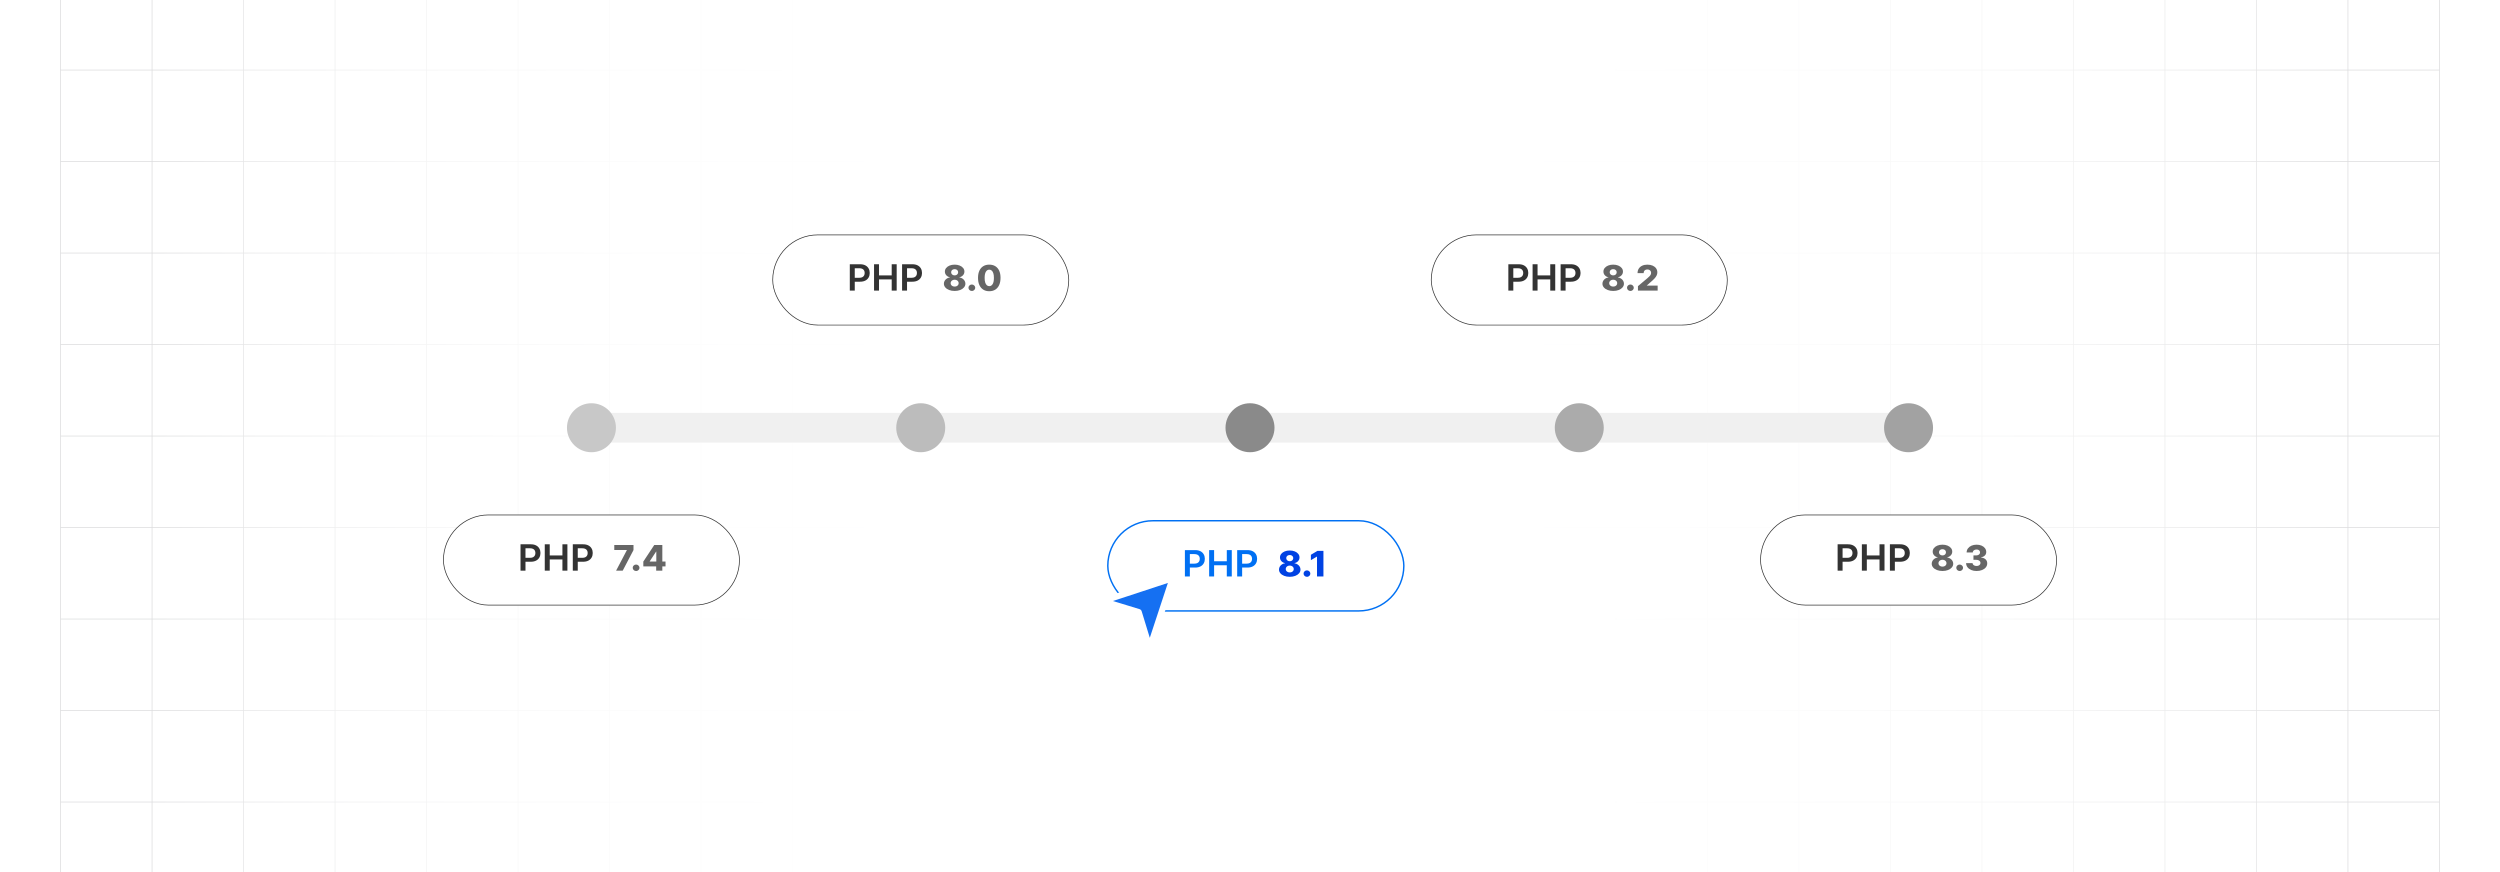 <?xml version="1.0" encoding="UTF-8"?><svg id="Layer_1" xmlns="http://www.w3.org/2000/svg" xmlns:xlink="http://www.w3.org/1999/xlink" viewBox="0 0 860 300"><defs><clipPath id="clippath"><rect y="0" width="860" height="300" fill="none" stroke-width="0"/></clipPath><clipPath id="clippath-1"><rect y="0" width="860" height="300" fill="none" stroke-width="0"/></clipPath><linearGradient id="linear-gradient" x1="52.93" y1="150" x2="807.07" y2="150" gradientUnits="userSpaceOnUse"><stop offset="0" stop-color="#fff" stop-opacity="0"/><stop offset=".023" stop-color="#fff" stop-opacity=".174"/><stop offset=".05" stop-color="#fff" stop-opacity=".345"/><stop offset=".079" stop-color="#fff" stop-opacity=".502"/><stop offset=".111" stop-color="#fff" stop-opacity=".637"/><stop offset=".145" stop-color="#fff" stop-opacity=".751"/><stop offset=".183" stop-color="#fff" stop-opacity=".843"/><stop offset=".226" stop-color="#fff" stop-opacity=".913"/><stop offset=".278" stop-color="#fff" stop-opacity=".963"/><stop offset=".347" stop-color="#fff" stop-opacity=".992"/><stop offset=".501" stop-color="#fff"/><stop offset=".618" stop-color="#fff" stop-opacity=".99"/><stop offset=".686" stop-color="#fff" stop-opacity=".958"/><stop offset=".742" stop-color="#fff" stop-opacity=".902"/><stop offset=".79" stop-color="#fff" stop-opacity=".824"/><stop offset=".835" stop-color="#fff" stop-opacity=".722"/><stop offset=".876" stop-color="#fff" stop-opacity=".597"/><stop offset=".915" stop-color="#fff" stop-opacity=".448"/><stop offset=".952" stop-color="#fff" stop-opacity=".275"/><stop offset=".986" stop-color="#fff" stop-opacity=".085"/><stop offset="1" stop-color="#fff" stop-opacity="0"/></linearGradient><filter id="drop-shadow-1" filterUnits="userSpaceOnUse"><feOffset dx="2" dy="2"/><feGaussianBlur result="blur" stdDeviation="3"/><feFlood flood-color="#333" flood-opacity=".06"/><feComposite in2="blur" operator="in"/><feComposite in="SourceGraphic"/></filter><filter id="drop-shadow-2" filterUnits="userSpaceOnUse"><feOffset dx="2" dy="2"/><feGaussianBlur result="blur-2" stdDeviation="3"/><feFlood flood-color="#333" flood-opacity=".04"/><feComposite in2="blur-2" operator="in"/><feComposite in="SourceGraphic"/></filter></defs><rect y="0" width="860" height="300" rx="5" ry="5" fill="#fff" stroke-width="0"/><g clip-path="url(#clippath)"><rect y="0" width="860" height="300" rx="5" ry="5" fill="#fff" stroke-width="0"/><rect y="0" width="860" height="300" rx="5" ry="5" fill="#fff" stroke-width="0"/><rect y="0" width="860" height="300" rx="5" ry="5" fill="#fff" stroke-width="0"/><g clip-path="url(#clippath-1)"><rect y="0" width="860" height="300" rx="5" ry="5" fill="#fff" stroke-width="0"/><rect x="20.832" y="-7.373" width="818.338" height="314.746" fill="none" stroke="#dbdcdd" stroke-miterlimit="10" stroke-width=".25"/><line x1="20.83" y1="275.899" x2="839.168" y2="275.899" fill="none" stroke="#dbdcdd" stroke-miterlimit="10" stroke-width=".25"/><line x1="20.83" y1="244.424" x2="839.168" y2="244.424" fill="none" stroke="#dbdcdd" stroke-miterlimit="10" stroke-width=".25"/><line x1="20.83" y1="212.949" x2="839.168" y2="212.949" fill="none" stroke="#dbdcdd" stroke-miterlimit="10" stroke-width=".25"/><line x1="20.83" y1="181.475" x2="839.168" y2="181.475" fill="none" stroke="#dbdcdd" stroke-miterlimit="10" stroke-width=".25"/><line x1="20.83" y1="150" x2="839.168" y2="150" fill="none" stroke="#dbdcdd" stroke-miterlimit="10" stroke-width=".25"/><line x1="20.83" y1="118.526" x2="839.168" y2="118.526" fill="none" stroke="#dbdcdd" stroke-miterlimit="10" stroke-width=".25"/><line x1="20.83" y1="87.051" x2="839.168" y2="87.051" fill="none" stroke="#dbdcdd" stroke-miterlimit="10" stroke-width=".25"/><line x1="20.83" y1="55.577" x2="839.168" y2="55.577" fill="none" stroke="#dbdcdd" stroke-miterlimit="10" stroke-width=".25"/><line x1="20.83" y1="24.102" x2="839.168" y2="24.102" fill="none" stroke="#dbdcdd" stroke-miterlimit="10" stroke-width=".25"/><polyline points="807.692 307.373 807.692 275.896 807.692 244.428 807.692 212.95 807.692 181.473 807.692 150.005 807.692 118.527 807.692 87.05 807.692 55.582 807.692 55.572 807.692 24.104 807.692 -7.373" fill="none" stroke="#dbdcdd" stroke-miterlimit="10" stroke-width=".25"/><polyline points="776.215 307.373 776.215 275.896 776.215 244.428 776.215 212.95 776.215 181.473 776.215 150.005 776.215 118.527 776.215 87.05 776.215 55.582 776.215 55.572 776.215 24.104 776.215 -7.373" fill="none" stroke="#dbdcdd" stroke-miterlimit="10" stroke-width=".25"/><polyline points="744.747 307.373 744.747 275.896 744.747 244.428 744.747 212.95 744.747 181.473 744.747 150.005 744.747 118.527 744.747 87.05 744.747 55.582 744.747 55.572 744.747 24.104 744.747 -7.373" fill="none" stroke="#dbdcdd" stroke-miterlimit="10" stroke-width=".25"/><polyline points="713.269 307.373 713.269 275.896 713.269 244.428 713.269 212.95 713.269 181.473 713.269 150.005 713.269 118.527 713.269 87.05 713.269 55.582 713.269 55.572 713.269 24.104 713.269 -7.373" fill="none" stroke="#dbdcdd" stroke-miterlimit="10" stroke-width=".25"/><polyline points="681.792 307.373 681.792 275.896 681.792 244.428 681.792 212.95 681.792 181.473 681.792 150.005 681.792 118.527 681.792 87.05 681.792 55.582 681.792 55.572 681.792 24.104 681.792 -7.373" fill="none" stroke="#dbdcdd" stroke-miterlimit="10" stroke-width=".25"/><polyline points="650.324 307.373 650.324 275.896 650.324 244.428 650.324 212.95 650.324 181.473 650.324 150.005 650.324 118.527 650.324 87.05 650.324 55.582 650.324 55.572 650.324 24.104 650.324 -7.373" fill="none" stroke="#dbdcdd" stroke-miterlimit="10" stroke-width=".25"/><polyline points="618.847 307.373 618.847 275.896 618.847 244.428 618.847 212.95 618.847 181.473 618.847 150.005 618.847 118.527 618.847 87.05 618.847 55.582 618.847 55.572 618.847 24.104 618.847 -7.373" fill="none" stroke="#dbdcdd" stroke-miterlimit="10" stroke-width=".25"/><polyline points="587.369 307.373 587.369 275.896 587.369 244.428 587.369 212.95 587.369 181.473 587.369 150.005 587.369 118.527 587.369 87.05 587.369 55.582 587.369 55.572 587.369 24.104 587.369 -7.373" fill="none" stroke="#dbdcdd" stroke-miterlimit="10" stroke-width=".25"/><polyline points="555.901 307.373 555.901 275.896 555.901 244.428 555.901 212.95 555.901 181.473 555.901 150.005 555.901 118.527 555.901 87.05 555.901 55.582 555.901 55.572 555.901 24.104 555.901 -7.373" fill="none" stroke="#dbdcdd" stroke-miterlimit="10" stroke-width=".25"/><polyline points="524.424 307.373 524.424 275.896 524.424 244.428 524.424 212.95 524.424 181.473 524.424 150.005 524.424 118.527 524.424 87.05 524.424 55.582 524.424 55.572 524.424 24.104 524.424 -7.373" fill="none" stroke="#dbdcdd" stroke-miterlimit="10" stroke-width=".25"/><polyline points="492.946 307.373 492.946 275.896 492.946 244.428 492.946 212.95 492.946 181.473 492.946 150.005 492.946 118.527 492.946 87.05 492.946 55.582 492.946 55.572 492.946 24.104 492.946 -7.373" fill="none" stroke="#dbdcdd" stroke-miterlimit="10" stroke-width=".25"/><polyline points="461.478 307.373 461.478 275.896 461.478 244.428 461.478 212.95 461.478 181.473 461.478 150.005 461.478 118.527 461.478 87.05 461.478 55.582 461.478 55.572 461.478 24.104 461.478 -7.373" fill="none" stroke="#dbdcdd" stroke-miterlimit="10" stroke-width=".25"/><polyline points="430.001 307.373 430.001 275.896 430.001 244.428 430.001 212.95 430.001 181.473 430.001 150.005 430.001 118.527 430.001 87.05 430.001 55.582 430.001 55.572 430.001 24.104 430.001 -7.373" fill="none" stroke="#dbdcdd" stroke-miterlimit="10" stroke-width=".25"/><polyline points="398.523 307.373 398.523 275.896 398.523 244.428 398.523 212.95 398.523 181.473 398.523 150.005 398.523 118.527 398.523 87.05 398.523 55.582 398.523 55.572 398.523 24.104 398.523 -7.373" fill="none" stroke="#dbdcdd" stroke-miterlimit="10" stroke-width=".25"/><polyline points="367.046 307.373 367.046 275.896 367.046 244.428 367.046 212.95 367.046 181.473 367.046 150.005 367.046 118.527 367.046 87.05 367.046 55.582 367.046 55.572 367.046 24.104 367.046 -7.373" fill="none" stroke="#dbdcdd" stroke-miterlimit="10" stroke-width=".25"/><polyline points="335.578 307.373 335.578 275.896 335.578 244.428 335.578 212.95 335.578 181.473 335.578 150.005 335.578 118.527 335.578 87.05 335.578 55.582 335.578 55.572 335.578 24.104 335.578 -7.373" fill="none" stroke="#dbdcdd" stroke-miterlimit="10" stroke-width=".25"/><polyline points="304.101 307.373 304.101 275.896 304.101 244.428 304.101 212.95 304.101 181.473 304.101 150.005 304.101 118.527 304.101 87.05 304.101 55.582 304.101 55.572 304.101 24.104 304.101 -7.373" fill="none" stroke="#dbdcdd" stroke-miterlimit="10" stroke-width=".25"/><polyline points="272.623 307.373 272.623 275.896 272.623 244.428 272.623 212.95 272.623 181.473 272.623 150.005 272.623 118.527 272.623 87.05 272.623 55.582 272.623 55.572 272.623 24.104 272.623 -7.373" fill="none" stroke="#dbdcdd" stroke-miterlimit="10" stroke-width=".25"/><polyline points="241.155 307.373 241.155 275.896 241.155 244.428 241.155 212.95 241.155 181.473 241.155 150.005 241.155 118.527 241.155 87.05 241.155 55.582 241.155 55.572 241.155 24.104 241.155 -7.373" fill="none" stroke="#dbdcdd" stroke-miterlimit="10" stroke-width=".25"/><polyline points="209.678 307.373 209.678 275.896 209.678 244.428 209.678 212.95 209.678 181.473 209.678 150.005 209.678 118.527 209.678 87.05 209.678 55.582 209.678 55.572 209.678 24.104 209.678 -7.373" fill="none" stroke="#dbdcdd" stroke-miterlimit="10" stroke-width=".25"/><polyline points="178.2 307.373 178.2 275.896 178.2 244.428 178.2 212.95 178.2 181.473 178.2 150.005 178.2 118.527 178.2 87.05 178.2 55.582 178.2 55.572 178.2 24.104 178.2 -7.373" fill="none" stroke="#dbdcdd" stroke-miterlimit="10" stroke-width=".25"/><polyline points="146.732 307.373 146.732 275.896 146.732 244.428 146.732 212.95 146.732 181.473 146.732 150.005 146.732 118.527 146.732 87.05 146.732 55.582 146.732 55.572 146.732 24.104 146.732 -7.373" fill="none" stroke="#dbdcdd" stroke-miterlimit="10" stroke-width=".25"/><polyline points="115.255 307.373 115.255 275.896 115.255 244.428 115.255 212.95 115.255 181.473 115.255 150.005 115.255 118.527 115.255 87.05 115.255 55.582 115.255 55.572 115.255 24.104 115.255 -7.373" fill="none" stroke="#dbdcdd" stroke-miterlimit="10" stroke-width=".25"/><polyline points="83.777 307.373 83.777 275.896 83.777 244.428 83.777 212.95 83.777 181.473 83.777 150.005 83.777 118.527 83.777 87.05 83.777 55.582 83.777 55.572 83.777 24.104 83.777 -7.373" fill="none" stroke="#dbdcdd" stroke-miterlimit="10" stroke-width=".25"/><polyline points="52.309 307.373 52.309 275.896 52.309 244.428 52.309 212.95 52.309 181.473 52.309 150.005 52.309 118.527 52.309 87.05 52.309 55.582 52.309 55.572 52.309 24.104 52.309 -7.373" fill="none" stroke="#dbdcdd" stroke-miterlimit="10" stroke-width=".25"/></g><rect x="52.93" width="754.139" height="300" fill="url(#linear-gradient)" stroke-width="0"/></g><rect x="199.702" y="142.036" width="460.596" height="10.213" rx="5.106" ry="5.106" fill="#f0f0f0" stroke-width="0"/><circle cx="203.459" cy="147.142" r="8.425" fill="#c8c8c8" stroke-width="0"/><circle cx="316.73" cy="147.142" r="8.425" fill="#bcbcbc" stroke-width="0"/><circle cx="430" cy="147.142" r="8.425" fill="#8a8a8a" stroke-width="0"/><circle cx="543.27" cy="147.142" r="8.425" fill="#ababab" stroke-width="0"/><circle cx="656.541" cy="147.142" r="8.425" fill="#a2a2a2" stroke-width="0"/><rect x="152.542" y="177.138" width="101.834" height="31.021" rx="15.51" ry="15.51" fill="#fff" stroke="#333" stroke-miterlimit="10" stroke-width=".25"/><path d="M179.06,196.303v-9.066h3.535c.724,0,1.332.13,1.824.39.493.26.865.616,1.119,1.069.253.453.38.967.38,1.543,0,.581-.128,1.098-.383,1.549-.254.452-.63.807-1.127,1.065-.497.259-1.109.388-1.837.388h-2.343v-1.35h2.112c.424,0,.77-.071,1.041-.213.27-.142.47-.337.601-.584.13-.248.195-.533.195-.855,0-.322-.065-.606-.195-.851-.131-.244-.332-.435-.604-.573-.272-.137-.62-.205-1.047-.205h-1.565v7.693h-1.708Z" fill="#333" stroke-width="0"/><path d="M187.4,196.303v-9.066h1.708v3.838h4.367v-3.838h1.713v9.066h-1.713v-3.852h-4.367v3.852h-1.708Z" fill="#333" stroke-width="0"/><path d="M197.043,196.303v-9.066h3.535c.724,0,1.332.13,1.824.39.493.26.865.616,1.119,1.069.253.453.38.967.38,1.543,0,.581-.128,1.098-.383,1.549-.254.452-.63.807-1.127,1.065-.497.259-1.109.388-1.837.388h-2.343v-1.35h2.112c.424,0,.77-.071,1.041-.213.27-.142.47-.337.601-.584.13-.248.195-.533.195-.855,0-.322-.065-.606-.195-.851-.131-.244-.332-.435-.604-.573-.272-.137-.62-.205-1.047-.205h-1.565v7.693h-1.708Z" fill="#333" stroke-width="0"/><path d="M211.938,196.303l3.695-7.039v-.056h-4.321v-1.717h6.611v1.73l-3.708,7.082h-2.277Z" fill="#666" stroke-width="0"/><path d="M218.819,196.428c-.322,0-.598-.109-.825-.327-.229-.218-.341-.482-.338-.792-.003-.304.109-.565.338-.78.228-.217.503-.325.825-.325.304,0,.573.108.808.325.233.216.352.477.355.78-.003.207-.06.395-.168.564-.108.17-.251.305-.425.405-.175.1-.365.15-.57.15Z" fill="#666" stroke-width="0"/><path d="M221.302,194.84v-1.661l3.754-5.688h1.534v2.254h-.891l-2.196,3.348v.069h5.436v1.678h-7.637ZM225.726,196.303v-1.971l.044-.728v-6.113h2.071v8.812h-2.115Z" fill="#666" stroke-width="0"/><rect x="605.624" y="177.138" width="101.834" height="31.021" rx="15.51" ry="15.51" fill="#fff" stroke="#333" stroke-miterlimit="10" stroke-width=".25"/><path d="M632.142,196.303v-9.066h3.535c.724,0,1.332.13,1.824.39.493.26.865.616,1.119,1.069.253.453.38.967.38,1.543,0,.581-.128,1.098-.383,1.549-.254.452-.63.807-1.127,1.065-.497.259-1.109.388-1.837.388h-2.343v-1.35h2.112c.424,0,.77-.071,1.041-.213.27-.142.47-.337.601-.584.13-.248.195-.533.195-.855,0-.322-.065-.606-.195-.851-.131-.244-.332-.435-.604-.573-.272-.137-.62-.205-1.047-.205h-1.565v7.693h-1.708Z" fill="#333" stroke-width="0"/><path d="M640.482,196.303v-9.066h1.708v3.838h4.367v-3.838h1.713v9.066h-1.713v-3.852h-4.367v3.852h-1.708Z" fill="#333" stroke-width="0"/><path d="M650.125,196.303v-9.066h3.535c.724,0,1.332.13,1.824.39.493.26.865.616,1.119,1.069.253.453.38.967.38,1.543,0,.581-.128,1.098-.383,1.549-.254.452-.63.807-1.127,1.065-.497.259-1.109.388-1.837.388h-2.343v-1.35h2.112c.424,0,.77-.071,1.041-.213.27-.142.47-.337.601-.584.13-.248.195-.533.195-.855,0-.322-.065-.606-.195-.851-.131-.244-.332-.435-.604-.573-.272-.137-.62-.205-1.047-.205h-1.565v7.693h-1.708Z" fill="#333" stroke-width="0"/><path d="M668.21,196.423c-.713,0-1.349-.109-1.907-.329-.56-.219-.998-.518-1.315-.894s-.477-.804-.477-1.28c0-.364.091-.698.273-1.002.183-.305.429-.558.741-.76.311-.202.659-.332,1.044-.39v-.068c-.504-.089-.916-.315-1.236-.676-.321-.361-.481-.784-.481-1.27,0-.459.145-.867.436-1.226.291-.359.689-.642,1.194-.848.506-.207,1.082-.31,1.728-.31.647,0,1.224.103,1.73.31.506.206.903.488,1.194.848.291.358.436.767.436,1.226,0,.488-.162.912-.485,1.272-.324.36-.734.585-1.232.674v.068c.381.058.728.188,1.04.39.311.202.559.455.742.76.184.304.275.638.275,1.002,0,.477-.16.903-.478,1.28-.319.377-.757.676-1.313.894-.556.22-1.192.329-1.908.329ZM668.21,194.913c.272,0,.511-.05.716-.148.206-.099.368-.237.485-.415.118-.178.177-.379.177-.603,0-.23-.06-.434-.179-.611s-.282-.317-.49-.419c-.207-.102-.443-.153-.709-.153-.262,0-.498.051-.706.153-.209.102-.373.241-.492.419s-.18.382-.18.611c0,.224.06.424.177.601.118.176.28.315.488.415.207.101.445.15.713.15ZM668.21,191.062c.233,0,.44-.046.62-.138s.322-.22.425-.384c.102-.163.154-.348.154-.555,0-.206-.052-.389-.154-.546-.102-.158-.244-.282-.423-.373-.179-.09-.386-.135-.622-.135-.232,0-.44.045-.621.135-.183.091-.324.215-.426.373-.101.157-.151.34-.151.546,0,.207.051.391.154.553.102.162.245.29.427.383.182.094.388.141.617.141Z" fill="#666" stroke-width="0"/><path d="M674.129,196.428c-.322,0-.598-.109-.825-.327-.229-.218-.341-.482-.338-.792-.003-.304.109-.565.338-.78.228-.217.503-.325.825-.325.304,0,.573.108.808.325.233.216.352.477.355.78-.003.207-.06.395-.168.564-.108.17-.251.305-.425.405-.175.1-.365.15-.57.15Z" fill="#666" stroke-width="0"/><path d="M679.939,196.423c-.697,0-1.315-.115-1.855-.346-.538-.231-.962-.551-1.272-.958-.31-.407-.468-.876-.474-1.406h2.228c.009.191.073.361.192.51.119.147.281.263.487.346.206.084.44.125.702.125.263,0,.495-.045.696-.136.201-.09.358-.215.472-.374s.168-.342.165-.549c.003-.206-.058-.39-.183-.551-.126-.16-.303-.285-.53-.374-.229-.089-.497-.134-.808-.134h-.891v-1.514h.891c.272,0,.511-.043.718-.13.207-.086.369-.207.485-.363s.173-.336.17-.54c.003-.197-.045-.372-.145-.522-.1-.15-.238-.268-.416-.351-.177-.083-.382-.125-.614-.125-.245,0-.467.042-.665.125s-.355.2-.472.352-.178.328-.184.529h-2.116c.007-.525.158-.987.457-1.388.298-.4.704-.714,1.219-.94s1.102-.34,1.761-.34c.655,0,1.232.11,1.73.332.498.221.886.52,1.163.901.277.38.416.81.416,1.288.003.496-.164.905-.503,1.227s-.773.519-1.304.594v.068c.709.081,1.245.302,1.608.663.362.361.542.814.539,1.355,0,.511-.156.963-.468,1.357s-.744.704-1.298.93c-.553.225-1.188.337-1.903.337Z" fill="#666" stroke-width="0"/><g filter="url(#drop-shadow-1)"><rect x="379.083" y="177.138" width="101.834" height="31.021" rx="15.51" ry="15.51" fill="#fff" stroke="#0070f3" stroke-miterlimit="10" stroke-width=".5"/><path d="M405.605,196.303v-9.066h3.535c.724,0,1.332.13,1.824.39.493.26.865.616,1.119,1.069.253.453.38.967.38,1.543,0,.581-.128,1.098-.383,1.549-.254.452-.63.807-1.127,1.065-.497.259-1.109.388-1.837.388h-2.343v-1.35h2.112c.424,0,.77-.071,1.041-.213.27-.142.47-.337.601-.584.13-.248.195-.533.195-.855,0-.322-.065-.606-.195-.851-.131-.244-.332-.435-.604-.573-.272-.137-.62-.205-1.047-.205h-1.565v7.693h-1.708Z" fill="#0070f3" stroke-width="0"/><path d="M413.945,196.303v-9.066h1.708v3.838h4.367v-3.838h1.713v9.066h-1.713v-3.852h-4.367v3.852h-1.708Z" fill="#0070f3" stroke-width="0"/><path d="M423.588,196.303v-9.066h3.535c.724,0,1.332.13,1.824.39.493.26.865.616,1.119,1.069.253.453.38.967.38,1.543,0,.581-.128,1.098-.383,1.549-.254.452-.63.807-1.127,1.065-.497.259-1.109.388-1.837.388h-2.343v-1.35h2.112c.424,0,.77-.071,1.041-.213.27-.142.47-.337.601-.584.13-.248.195-.533.195-.855,0-.322-.065-.606-.195-.851-.131-.244-.332-.435-.604-.573-.272-.137-.62-.205-1.047-.205h-1.565v7.693h-1.708Z" fill="#0070f3" stroke-width="0"/><path d="M441.673,196.423c-.713,0-1.349-.109-1.907-.329-.56-.219-.998-.518-1.315-.894s-.477-.804-.477-1.28c0-.364.091-.698.273-1.002.183-.305.429-.558.741-.76.311-.202.659-.332,1.044-.39v-.068c-.504-.089-.916-.315-1.236-.676-.321-.361-.481-.784-.481-1.27,0-.459.145-.867.436-1.226.291-.359.689-.642,1.194-.848.506-.207,1.082-.31,1.728-.31.647,0,1.224.103,1.73.31.506.206.903.488,1.194.848.291.358.436.767.436,1.226,0,.488-.162.912-.485,1.272-.324.36-.734.585-1.232.674v.068c.381.058.728.188,1.04.39.311.202.559.455.742.76.184.304.275.638.275,1.002,0,.477-.16.903-.478,1.28-.319.377-.757.676-1.313.894-.556.22-1.192.329-1.908.329ZM441.673,194.913c.272,0,.511-.05.716-.148.206-.099.368-.237.485-.415.118-.178.177-.379.177-.603,0-.23-.06-.434-.179-.611s-.282-.317-.49-.419c-.207-.102-.443-.153-.709-.153-.262,0-.498.051-.706.153-.209.102-.373.241-.492.419s-.18.382-.18.611c0,.224.06.424.177.601.118.176.28.315.488.415.207.101.445.15.713.15ZM441.673,191.062c.233,0,.44-.046.62-.138s.322-.22.425-.384c.102-.163.154-.348.154-.555,0-.206-.052-.389-.154-.546-.102-.158-.244-.282-.423-.373-.179-.09-.386-.135-.622-.135-.232,0-.44.045-.621.135-.183.091-.324.215-.426.373-.101.157-.151.34-.151.546,0,.207.051.391.154.553.102.162.245.29.427.383.182.094.388.141.617.141Z" fill="#0042e3" stroke-width="0"/><path d="M447.592,196.428c-.322,0-.598-.109-.825-.327-.229-.218-.341-.482-.338-.792-.003-.304.109-.565.338-.78.228-.217.503-.325.825-.325.304,0,.573.108.808.325.233.216.352.477.355.78-.003.207-.06.395-.168.564-.108.17-.251.305-.425.405-.175.1-.365.15-.57.15Z" fill="#0042e3" stroke-width="0"/><path d="M453.26,187.491v8.812h-2.21v-6.824h-.054l-2.049,1.205v-1.842l2.259-1.351h2.054Z" fill="#0042e3" stroke-width="0"/></g><rect x="492.353" y="80.803" width="101.834" height="31.021" rx="15.51" ry="15.51" fill="#fff" stroke="#333" stroke-miterlimit="10" stroke-width=".25"/><path d="M518.872,99.968v-9.066h3.535c.724,0,1.332.13,1.824.39.493.26.865.616,1.119,1.069.253.453.38.967.38,1.543,0,.581-.128,1.098-.383,1.549-.254.452-.63.807-1.127,1.065-.497.259-1.109.388-1.837.388h-2.343v-1.35h2.112c.424,0,.77-.071,1.041-.213.27-.142.47-.337.601-.584.13-.248.195-.533.195-.855,0-.322-.065-.606-.195-.851-.131-.244-.332-.435-.604-.573-.272-.137-.62-.205-1.047-.205h-1.565v7.693h-1.708Z" fill="#333" stroke-width="0"/><path d="M527.212,99.968v-9.066h1.708v3.838h4.367v-3.838h1.713v9.066h-1.713v-3.852h-4.367v3.852h-1.708Z" fill="#333" stroke-width="0"/><path d="M536.854,99.968v-9.066h3.535c.724,0,1.332.13,1.824.39.493.26.865.616,1.119,1.069.253.453.38.967.38,1.543,0,.581-.128,1.098-.383,1.549-.254.452-.63.807-1.127,1.065-.497.259-1.109.388-1.837.388h-2.343v-1.35h2.112c.424,0,.77-.071,1.041-.213.27-.142.47-.337.601-.584.13-.248.195-.533.195-.855,0-.322-.065-.606-.195-.851-.131-.244-.332-.435-.604-.573-.272-.137-.62-.205-1.047-.205h-1.565v7.693h-1.708Z" fill="#333" stroke-width="0"/><path d="M554.939,100.088c-.713,0-1.349-.109-1.907-.329-.56-.219-.998-.518-1.315-.894s-.477-.804-.477-1.28c0-.364.091-.698.273-1.002.183-.305.429-.558.741-.76.311-.202.659-.332,1.044-.39v-.068c-.504-.089-.916-.315-1.236-.676-.321-.361-.481-.784-.481-1.27,0-.459.145-.867.436-1.226.291-.359.689-.642,1.194-.848.506-.207,1.082-.31,1.728-.31.647,0,1.224.103,1.73.31.506.206.903.488,1.194.848.291.358.436.767.436,1.226,0,.488-.162.912-.485,1.272-.324.36-.734.585-1.232.674v.068c.381.058.728.188,1.04.39.311.202.559.455.742.76.184.304.275.638.275,1.002,0,.477-.16.903-.478,1.28-.319.377-.757.676-1.313.894-.556.22-1.192.329-1.908.329ZM554.939,98.578c.272,0,.511-.05.716-.148.206-.099.368-.237.485-.415.118-.178.177-.379.177-.603,0-.23-.06-.434-.179-.611s-.282-.317-.49-.419c-.207-.102-.443-.153-.709-.153-.262,0-.498.051-.706.153-.209.102-.373.241-.492.419s-.18.382-.18.611c0,.224.06.424.177.601.118.176.28.315.488.415.207.101.445.15.713.15ZM554.939,94.728c.233,0,.44-.046.62-.138s.322-.22.425-.384c.102-.163.154-.348.154-.555,0-.206-.052-.389-.154-.546-.102-.158-.244-.282-.423-.373-.179-.09-.386-.135-.622-.135-.232,0-.44.045-.621.135-.183.091-.324.215-.426.373-.101.157-.151.34-.151.546,0,.207.051.391.154.553.102.162.245.29.427.383.182.094.388.141.617.141Z" fill="#666" stroke-width="0"/><path d="M560.858,100.093c-.322,0-.598-.109-.825-.327-.229-.218-.341-.482-.338-.792-.003-.304.109-.565.338-.78.228-.217.503-.325.825-.325.304,0,.573.108.808.325.233.216.352.477.355.78-.003.207-.06.395-.168.564-.108.17-.251.305-.425.405-.175.1-.365.15-.57.15Z" fill="#666" stroke-width="0"/><path d="M563.453,99.968v-1.532l3.342-2.813c.25-.218.463-.418.64-.601.176-.182.31-.365.402-.551.093-.185.139-.386.139-.605,0-.243-.056-.452-.166-.626-.11-.173-.262-.308-.456-.402-.193-.095-.416-.142-.666-.142-.254,0-.476.05-.667.148-.19.099-.339.242-.445.428-.105.186-.158.413-.158.681h-2.099c0-.6.141-1.117.421-1.554.28-.435.675-.772,1.184-1.009.508-.237,1.1-.355,1.773-.355.694,0,1.299.112,1.812.336s.91.536,1.192.935c.281.4.423.864.423,1.393,0,.335-.07.668-.211.998-.14.33-.391.694-.753,1.093s-.877.876-1.542,1.433l-1.096.973v.056h3.713v1.717h-6.781Z" fill="#666" stroke-width="0"/><rect x="265.813" y="80.803" width="101.834" height="31.021" rx="15.51" ry="15.51" fill="#fff" stroke="#333" stroke-miterlimit="10" stroke-width=".25"/><path d="M292.331,99.968v-9.066h3.535c.724,0,1.332.13,1.824.39.493.26.865.616,1.119,1.069.253.453.38.967.38,1.543,0,.581-.128,1.098-.383,1.549-.254.452-.63.807-1.127,1.065-.497.259-1.109.388-1.837.388h-2.343v-1.35h2.112c.424,0,.77-.071,1.041-.213.27-.142.47-.337.601-.584.13-.248.195-.533.195-.855,0-.322-.065-.606-.195-.851-.131-.244-.332-.435-.604-.573-.272-.137-.62-.205-1.047-.205h-1.565v7.693h-1.708Z" fill="#333" stroke-width="0"/><path d="M300.671,99.968v-9.066h1.708v3.838h4.367v-3.838h1.713v9.066h-1.713v-3.852h-4.367v3.852h-1.708Z" fill="#333" stroke-width="0"/><path d="M310.313,99.968v-9.066h3.535c.724,0,1.332.13,1.824.39.493.26.865.616,1.119,1.069.253.453.38.967.38,1.543,0,.581-.128,1.098-.383,1.549-.254.452-.63.807-1.127,1.065-.497.259-1.109.388-1.837.388h-2.343v-1.35h2.112c.424,0,.77-.071,1.041-.213.27-.142.47-.337.601-.584.13-.248.195-.533.195-.855,0-.322-.065-.606-.195-.851-.131-.244-.332-.435-.604-.573-.272-.137-.62-.205-1.047-.205h-1.565v7.693h-1.708Z" fill="#333" stroke-width="0"/><path d="M328.398,100.088c-.713,0-1.349-.109-1.907-.329-.56-.219-.998-.518-1.315-.894s-.477-.804-.477-1.28c0-.364.091-.698.273-1.002.183-.305.429-.558.741-.76.311-.202.659-.332,1.044-.39v-.068c-.504-.089-.916-.315-1.236-.676-.321-.361-.481-.784-.481-1.27,0-.459.145-.867.436-1.226.291-.359.689-.642,1.194-.848.506-.207,1.082-.31,1.728-.31.647,0,1.224.103,1.73.31.506.206.903.488,1.194.848.291.358.436.767.436,1.226,0,.488-.162.912-.485,1.272-.324.36-.734.585-1.232.674v.068c.381.058.728.188,1.04.39.311.202.559.455.742.76.184.304.275.638.275,1.002,0,.477-.16.903-.478,1.28-.319.377-.757.676-1.313.894-.556.22-1.192.329-1.908.329ZM328.398,98.578c.272,0,.511-.05.716-.148.206-.099.368-.237.485-.415.118-.178.177-.379.177-.603,0-.23-.06-.434-.179-.611s-.282-.317-.49-.419c-.207-.102-.443-.153-.709-.153-.262,0-.498.051-.706.153-.209.102-.373.241-.492.419s-.18.382-.18.611c0,.224.06.424.177.601.118.176.28.315.488.415.207.101.445.15.713.15ZM328.398,94.728c.233,0,.44-.046.62-.138s.322-.22.425-.384c.102-.163.154-.348.154-.555,0-.206-.052-.389-.154-.546-.102-.158-.244-.282-.423-.373-.179-.09-.386-.135-.622-.135-.232,0-.44.045-.621.135-.183.091-.324.215-.426.373-.101.157-.151.34-.151.546,0,.207.051.391.154.553.102.162.245.29.427.383.182.094.388.141.617.141Z" fill="#666" stroke-width="0"/><path d="M334.317,100.093c-.322,0-.598-.109-.825-.327-.229-.218-.341-.482-.338-.792-.003-.304.109-.565.338-.78.228-.217.503-.325.825-.325.304,0,.573.108.808.325.233.216.352.477.355.78-.003.207-.06.395-.168.564-.108.17-.251.305-.425.405-.175.1-.365.15-.57.15Z" fill="#666" stroke-width="0"/><path d="M340.307,100.183c-.8,0-1.488-.183-2.067-.548-.578-.366-1.024-.893-1.337-1.579-.314-.688-.469-1.515-.466-2.481.003-.967.16-1.788.473-2.464.311-.676.756-1.19,1.333-1.545.577-.353,1.265-.531,2.064-.531.799,0,1.488.178,2.068.531.58.354,1.027.87,1.34,1.547.314.678.469,1.498.466,2.462,0,.969-.157,1.798-.47,2.486-.314.689-.759,1.214-1.336,1.577-.577.362-1.267.544-2.068.544ZM340.307,98.44c.477,0,.863-.234,1.158-.703.295-.47.441-1.19.439-2.162,0-.638-.067-1.163-.201-1.577-.134-.415-.32-.724-.56-.928-.238-.203-.518-.305-.836-.305-.475,0-.857.23-1.15.69-.292.46-.44,1.166-.442,2.119-.003.644.061,1.18.194,1.605s.32.741.561.948c.241.208.52.312.837.312Z" fill="#666" stroke-width="0"/><path d="M379.608,205.467c-.693-.231-.7-1.177-.022-1.408l20.986-6.906c.372-.134.693.186.559.559l-6.913,20.979c-.224.685-1.177.67-1.401-.015l-3.099-10.117-10.109-3.092Z" fill="#1570f2" filter="url(#drop-shadow-2)" stroke="#fff" stroke-linecap="round" stroke-linejoin="round" stroke-width="2.107"/></svg>